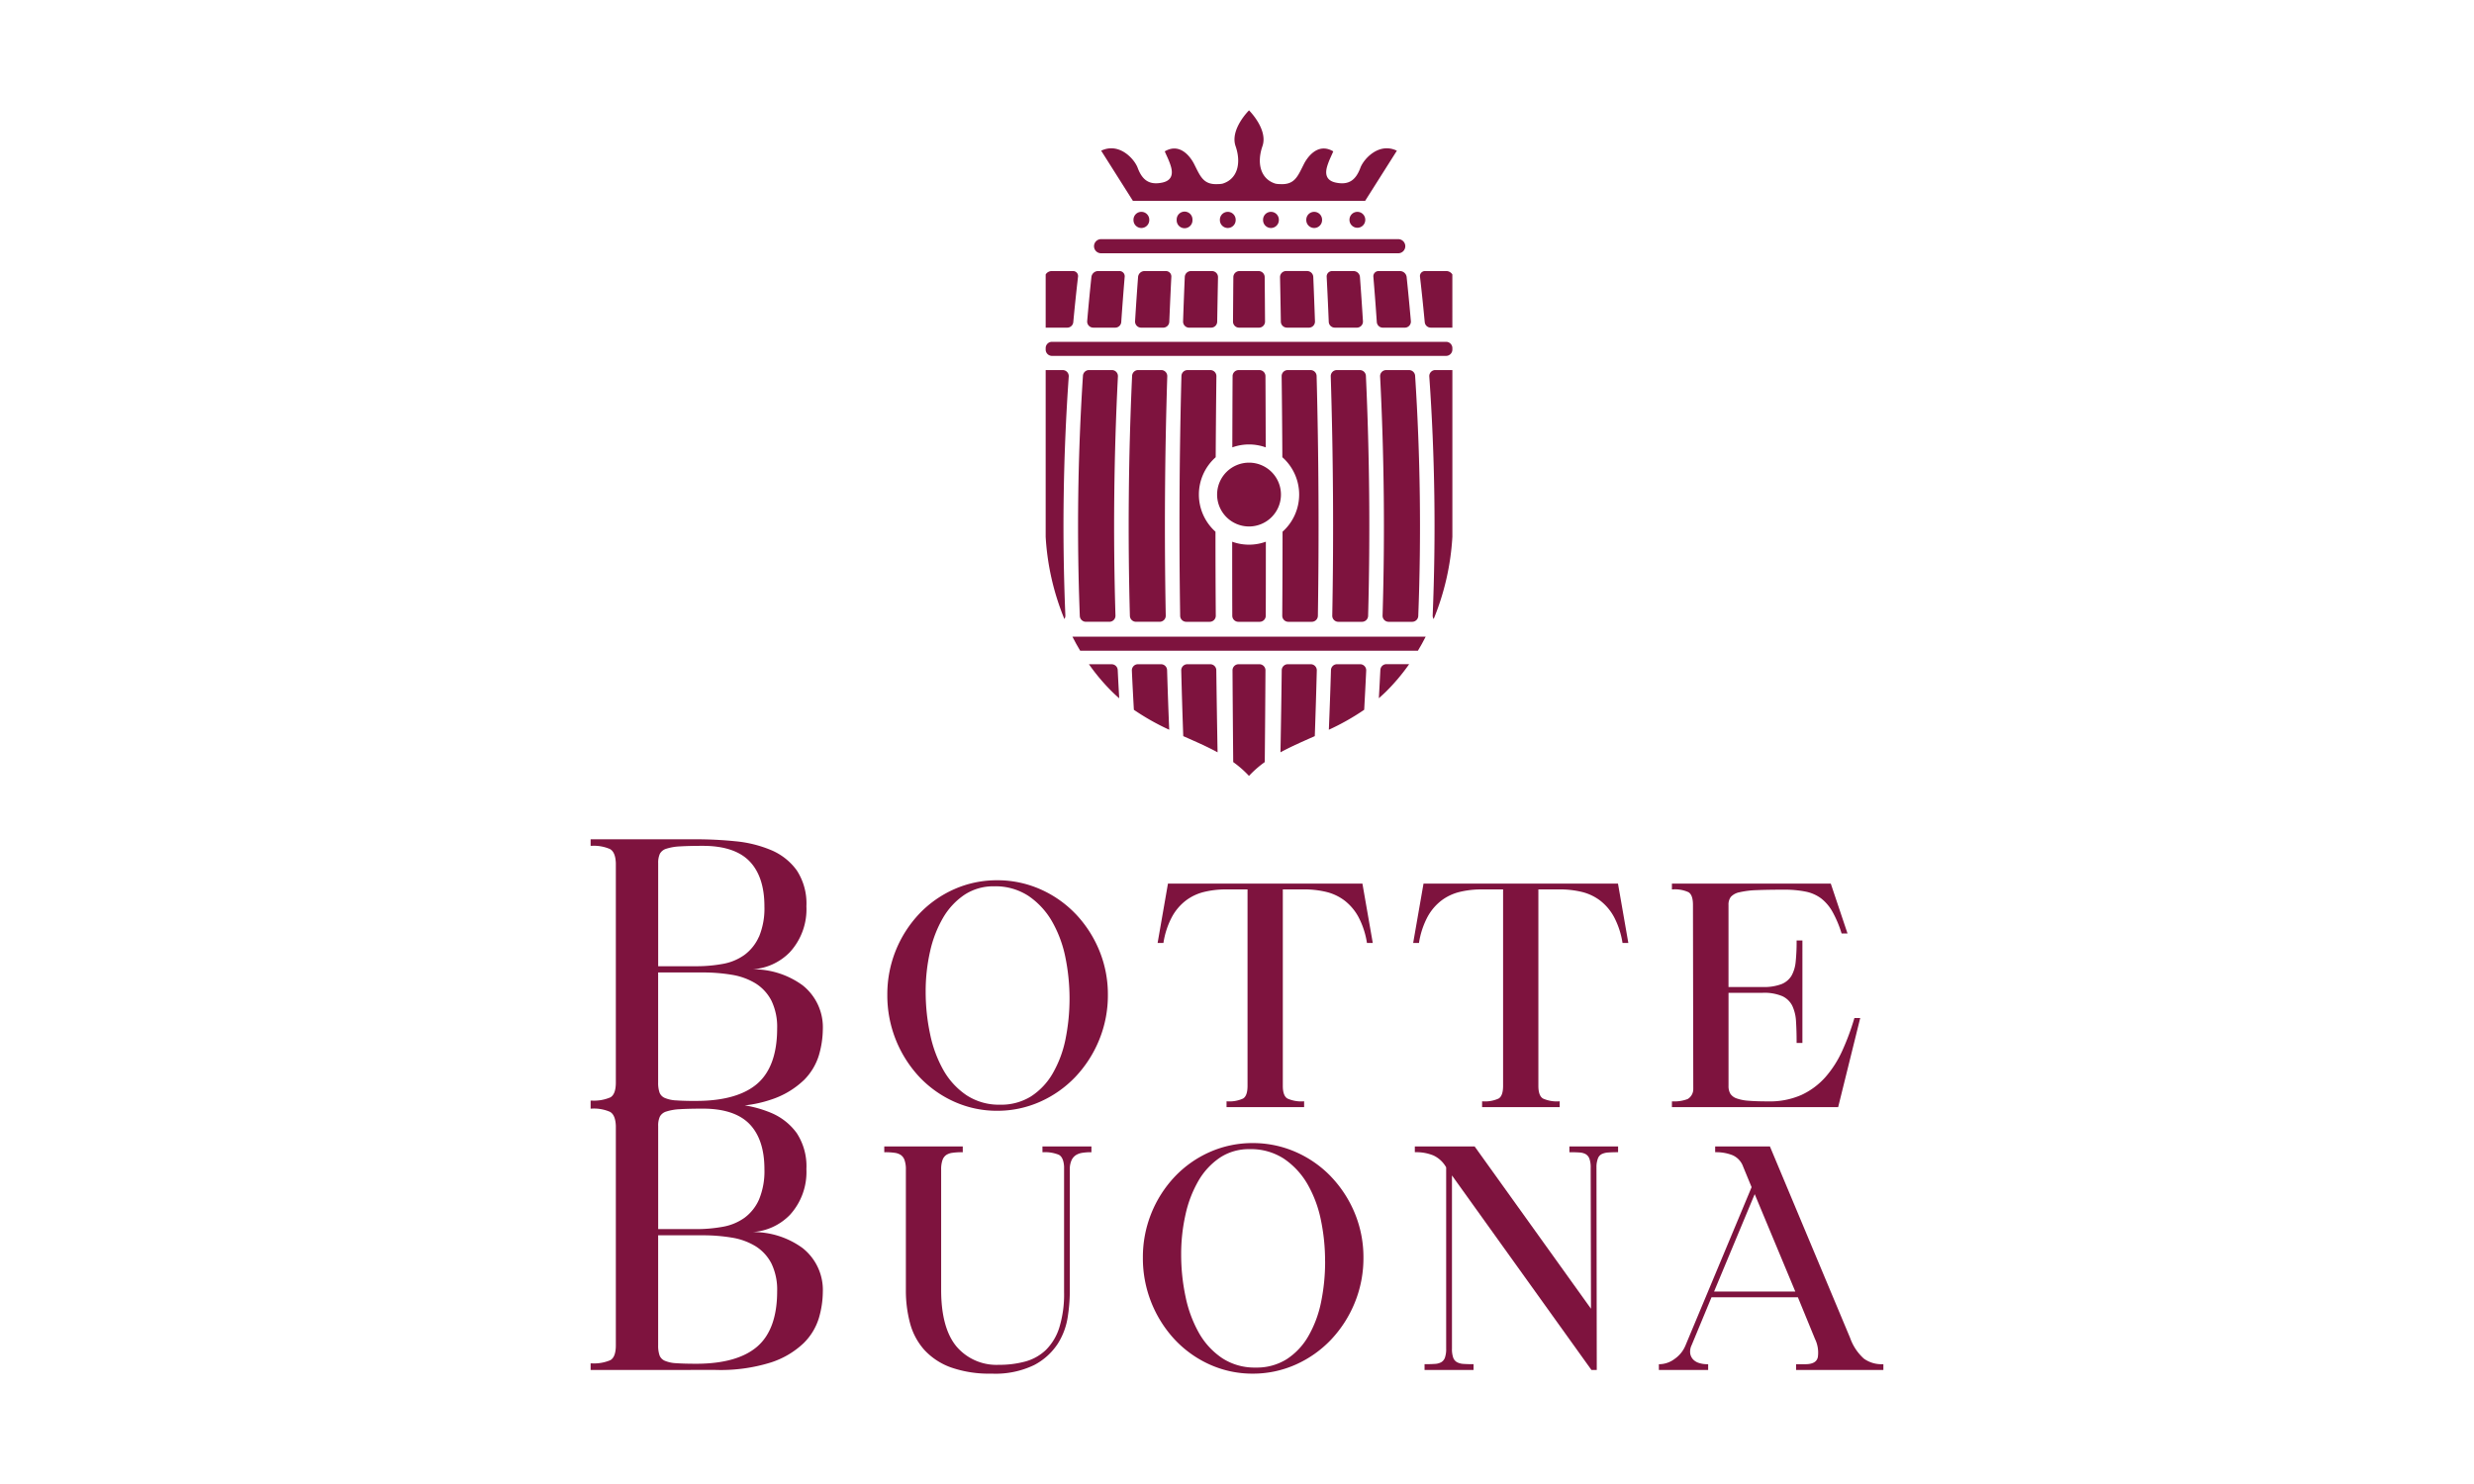 <?xml version="1.0" encoding="UTF-8"?> <svg xmlns="http://www.w3.org/2000/svg" xmlns:xlink="http://www.w3.org/1999/xlink" width="350" height="210" viewBox="0 0 350 210"><defs><clipPath id="a"><rect width="182.888" height="178.762" fill="#7e133e"></rect></clipPath><clipPath id="c"><rect width="350" height="210"></rect></clipPath></defs><g id="b" clip-path="url(#c)"><g transform="translate(83.556 15.619)"><g transform="translate(0 0)" clip-path="url(#a)"><path d="M362.69,351.984a4.249,4.249,0,0,1-2.634-.791,7.114,7.114,0,0,1-1.938-2.917L346.8,321.246l-.033-.079h-7.746v.818h.129a6.221,6.221,0,0,1,2.318.42,2.773,2.773,0,0,1,1.522,1.651l1.186,2.877-9.363,22.42a4.287,4.287,0,0,1-1.525,1.881,3.67,3.67,0,0,1-2.1.75h-.129v.818h6.971v-.818H337.9a3.733,3.733,0,0,1-1.207-.186,1.913,1.913,0,0,1-.825-.524,1.6,1.6,0,0,1-.38-.837,2.118,2.118,0,0,1,.209-1.157l2.806-6.764h12.224l2.42,5.9a4.418,4.418,0,0,1,.4,2.57c-.145.67-.73,1-1.788,1h-1.291v.818h12.351v-.818ZM350.358,341.7h-11.49l5.746-13.781Z" transform="translate(-179.931 -174.556)" fill="#7e133e"></path><path d="M256.378,239.7l-1.463,8.393h.82l.019-.106a11.6,11.6,0,0,1,1.189-3.575,7.332,7.332,0,0,1,1.948-2.305,7.04,7.04,0,0,1,2.578-1.227,13.051,13.051,0,0,1,3.155-.362h3.012v27.8c0,.95-.217,1.557-.646,1.8a4.619,4.619,0,0,1-2.193.392h-.13v.818h10.976v-.818h-.13a4.753,4.753,0,0,1-2.218-.393c-.442-.246-.667-.852-.667-1.8v-27.8H275.6a13.274,13.274,0,0,1,3.2.362,7.04,7.04,0,0,1,2.578,1.227,7.387,7.387,0,0,1,1.947,2.305,11.682,11.682,0,0,1,1.19,3.575l.019.106h.82l-1.463-8.393Z" transform="translate(-138.548 -130.277)" fill="#7e133e"></path><path d="M30.127,260.079a8.443,8.443,0,0,0,2.177-3.594,13.5,13.5,0,0,0,.547-3.651,7.56,7.56,0,0,0-2.865-6.22,11.815,11.815,0,0,0-7.087-2.261,8.066,8.066,0,0,0,5.291-2.429,8.985,8.985,0,0,0,2.337-6.495,8.546,8.546,0,0,0-1.368-5.085,8.545,8.545,0,0,0-3.619-2.858,17.141,17.141,0,0,0-5.021-1.249,55.661,55.661,0,0,0-5.669-.284H0v.928H.13a5.705,5.705,0,0,1,2.6.45c.522.285.8.96.838,2v31.042c0,1.113-.265,1.822-.786,2.107a5.851,5.851,0,0,1-2.65.449H0v1.139H.13a5.7,5.7,0,0,1,2.6.45c.522.285.8.96.838,2v31.042c0,1.113-.265,1.823-.786,2.107a5.863,5.863,0,0,1-2.65.448H0v.93H17.692a23.786,23.786,0,0,0,7.84-1.066,12.112,12.112,0,0,0,4.594-2.716,8.438,8.438,0,0,0,2.177-3.594,13.494,13.494,0,0,0,.547-3.651,7.56,7.56,0,0,0-2.865-6.22,11.809,11.809,0,0,0-7.084-2.261,8.068,8.068,0,0,0,5.288-2.428,8.986,8.986,0,0,0,2.337-6.495,8.546,8.546,0,0,0-1.368-5.085,8.551,8.551,0,0,0-3.619-2.858,16.177,16.177,0,0,0-3.732-1.061,17.316,17.316,0,0,0,3.724-.82,12.121,12.121,0,0,0,4.594-2.715M10.49,299.747a1.367,1.367,0,0,1-.736-.754,4.19,4.19,0,0,1-.2-1.426V281.994h6.275a24.668,24.668,0,0,1,4.186.334,9.272,9.272,0,0,1,3.337,1.222,6.249,6.249,0,0,1,2.225,2.429,8.5,8.5,0,0,1,.812,3.944c0,3.558-.941,6.184-2.8,7.8s-4.769,2.447-8.643,2.447c-1.165,0-2.118-.027-2.833-.078a4.679,4.679,0,0,1-1.632-.349M23.824,276.93a6.448,6.448,0,0,1-2.051,2.583,7.5,7.5,0,0,1-3.046,1.269,20.749,20.749,0,0,1-3.824.334H9.558V266.525a3.047,3.047,0,0,1,.242-1.336,1.538,1.538,0,0,1,.911-.712,7.293,7.293,0,0,1,1.928-.328c.815-.052,1.907-.078,3.246-.078,2.975,0,5.194.734,6.594,2.181s2.108,3.594,2.108,6.367a10.413,10.413,0,0,1-.763,4.31m-8.87-13.946c-1.159,0-2.112-.027-2.833-.078a4.676,4.676,0,0,1-1.632-.35,1.363,1.363,0,0,1-.736-.754,4.185,4.185,0,0,1-.2-1.426V244.8h6.275a24.683,24.683,0,0,1,4.186.334,9.3,9.3,0,0,1,3.337,1.222,6.246,6.246,0,0,1,2.225,2.429,8.5,8.5,0,0,1,.812,3.944c0,3.559-.941,6.185-2.8,7.8s-4.769,2.447-8.643,2.447m8.87-23.245a6.447,6.447,0,0,1-2.051,2.584,7.5,7.5,0,0,1-3.046,1.269,20.749,20.749,0,0,1-3.824.334H9.558V229.334A3.049,3.049,0,0,1,9.8,228a1.534,1.534,0,0,1,.911-.711,7.3,7.3,0,0,1,1.927-.329c.818-.051,1.91-.078,3.246-.078,2.975,0,5.194.734,6.594,2.181s2.108,3.594,2.108,6.367a10.408,10.408,0,0,1-.763,4.31" transform="translate(0 -122.806)" fill="#7e133e"></path><path d="M197.754,324.861a15.585,15.585,0,0,0-4.989-3.473,15.041,15.041,0,0,0-6.077-1.258,14.878,14.878,0,0,0-6.058,1.259,15.409,15.409,0,0,0-4.947,3.473,16.564,16.564,0,0,0-4.533,11.5,16.888,16.888,0,0,0,4.532,11.6,15.508,15.508,0,0,0,4.947,3.516,14.671,14.671,0,0,0,6.059,1.28,14.822,14.822,0,0,0,6.078-1.28,15.679,15.679,0,0,0,4.989-3.515,16.86,16.86,0,0,0,3.362-5.226,16.635,16.635,0,0,0,1.236-6.376,16.308,16.308,0,0,0-1.237-6.335,16.7,16.7,0,0,0-3.362-5.161m-.823,11.968a28.391,28.391,0,0,1-.578,5.828,15.984,15.984,0,0,1-1.8,4.8,9.523,9.523,0,0,1-3.057,3.25,7.95,7.95,0,0,1-4.384,1.185,8.349,8.349,0,0,1-4.746-1.334,10.552,10.552,0,0,1-3.276-3.55,17.587,17.587,0,0,1-1.9-5.128,28.593,28.593,0,0,1-.624-6,25.392,25.392,0,0,1,.623-5.675,16.519,16.519,0,0,1,1.834-4.762,10.007,10.007,0,0,1,3.017-3.25,7.407,7.407,0,0,1,4.211-1.206,8.534,8.534,0,0,1,4.856,1.355,10.951,10.951,0,0,1,3.319,3.575,16.909,16.909,0,0,1,1.9,5.061,28.4,28.4,0,0,1,.6,5.848" transform="translate(-93.021 -173.993)" fill="#7e133e"></path><path d="M361.744,258.721h-.823l-.027.092a34.753,34.753,0,0,1-1.713,4.587,14.969,14.969,0,0,1-2.39,3.714,10.356,10.356,0,0,1-3.358,2.487,11.038,11.038,0,0,1-4.679.913c-1.113,0-2.011-.028-2.745-.085a6.36,6.36,0,0,1-1.751-.336,1.739,1.739,0,0,1-.884-.657,2.126,2.126,0,0,1-.26-1.117v-13.17h4.822a6.589,6.589,0,0,1,2.8.481,2.97,2.97,0,0,1,1.4,1.362,5.883,5.883,0,0,1,.525,2.19c.056.882.085,1.871.085,2.939v.129h.82V247.745h-.82v.129a26.776,26.776,0,0,1-.13,2.849,5,5,0,0,1-.583,1.994,2.92,2.92,0,0,1-1.4,1.194,7.027,7.027,0,0,1-2.7.419h-4.822V242.709a1.783,1.783,0,0,1,.338-1.145,2.268,2.268,0,0,1,1.223-.644,12.411,12.411,0,0,1,2.426-.3c1.041-.043,2.334-.065,3.846-.065a15.135,15.135,0,0,1,3.094.278,5.427,5.427,0,0,1,2.187.966,6.3,6.3,0,0,1,1.579,1.856,15.825,15.825,0,0,1,1.28,3.011l.029.089h.835l-2.368-7.059H335.107v.818h.13a4.629,4.629,0,0,1,2.2.392c.429.246.646.853.646,1.8l.043,26.027a1.631,1.631,0,0,1-.79,1.447,5.123,5.123,0,0,1-2.1.331h-.13v.818h23.517Z" transform="translate(-182.133 -130.277)" fill="#7e133e"></path><path d="M177.179,239.7l-1.463,8.393h.82l.019-.106a11.59,11.59,0,0,1,1.189-3.575,7.331,7.331,0,0,1,1.948-2.305,7.033,7.033,0,0,1,2.578-1.227,13.048,13.048,0,0,1,3.155-.362h3.012v27.8c0,.95-.217,1.557-.646,1.8a4.619,4.619,0,0,1-2.193.392h-.13v.818h10.976v-.818h-.13a4.75,4.75,0,0,1-2.218-.393c-.442-.246-.667-.852-.667-1.8v-27.8H196.4a13.273,13.273,0,0,1,3.2.362,7.035,7.035,0,0,1,2.578,1.227,7.381,7.381,0,0,1,1.947,2.305,11.682,11.682,0,0,1,1.19,3.575l.019.106h.82l-1.463-8.393Z" transform="translate(-95.503 -130.277)" fill="#7e133e"></path><path d="M118.555,243.39a15.6,15.6,0,0,0-4.989-3.473,15.04,15.04,0,0,0-6.077-1.259,14.876,14.876,0,0,0-6.058,1.259,15.424,15.424,0,0,0-4.947,3.473,16.565,16.565,0,0,0-4.533,11.5,16.888,16.888,0,0,0,4.532,11.6A15.521,15.521,0,0,0,101.43,270a14.665,14.665,0,0,0,6.059,1.28,14.819,14.819,0,0,0,6.078-1.28,15.683,15.683,0,0,0,4.988-3.515,16.844,16.844,0,0,0,3.362-5.226,16.615,16.615,0,0,0,1.237-6.376,16.3,16.3,0,0,0-1.237-6.335,16.709,16.709,0,0,0-3.362-5.162m-11.5-3.871a8.532,8.532,0,0,1,4.856,1.356,10.938,10.938,0,0,1,3.319,3.574,16.922,16.922,0,0,1,1.9,5.062,29.244,29.244,0,0,1,.022,11.676,15.993,15.993,0,0,1-1.8,4.8,9.539,9.539,0,0,1-3.057,3.25,7.957,7.957,0,0,1-4.385,1.185,8.353,8.353,0,0,1-4.746-1.334,10.551,10.551,0,0,1-3.275-3.551A17.573,17.573,0,0,1,98,260.41a28.639,28.639,0,0,1-.624-6,25.405,25.405,0,0,1,.623-5.676,16.49,16.49,0,0,1,1.835-4.761,9.983,9.983,0,0,1,3.017-3.25,7.407,7.407,0,0,1,4.211-1.207" transform="translate(-49.976 -129.713)" fill="#7e133e"></path><path d="M113.386,321.986h.129a5.177,5.177,0,0,1,2.16.352c.454.221.713.786.767,1.67v17.777a15.956,15.956,0,0,1-.681,5.036,7.707,7.707,0,0,1-1.9,3.155,6.812,6.812,0,0,1-2.9,1.626,13.932,13.932,0,0,1-3.732.469,7.421,7.421,0,0,1-6.013-2.6c-1.436-1.73-2.164-4.417-2.164-7.987V324.439a3.9,3.9,0,0,1,.187-1.333,1.466,1.466,0,0,1,.511-.714,2.052,2.052,0,0,1,.892-.321,9.245,9.245,0,0,1,1.338-.085h.129v-.818H91.005v.818h.129a9.31,9.31,0,0,1,1.338.085,2.066,2.066,0,0,1,.891.321,1.464,1.464,0,0,1,.512.715,3.891,3.891,0,0,1,.186,1.332v17.044a17.915,17.915,0,0,0,.585,4.681,9.214,9.214,0,0,0,2.008,3.776,9.451,9.451,0,0,0,3.752,2.488,16.374,16.374,0,0,0,5.792.891,12.572,12.572,0,0,0,6.023-1.22,8.924,8.924,0,0,0,3.317-2.994,9.784,9.784,0,0,0,1.416-3.772,23.9,23.9,0,0,0,.3-3.548V324.439a2.991,2.991,0,0,1,.246-1.32,1.734,1.734,0,0,1,.618-.723,2.389,2.389,0,0,1,.921-.325,7.515,7.515,0,0,1,1.142-.085h.13v-.818h-6.93Z" transform="translate(-49.462 -174.556)" fill="#7e133e"></path><path d="M277.3,321.986h.13c.506,0,.951.014,1.323.042a2.032,2.032,0,0,1,.869.241,1.256,1.256,0,0,1,.507.626,3.612,3.612,0,0,1,.182,1.286l.044,19.955-16.422-22.914-.039-.054h-8.46v.818h.13a6.3,6.3,0,0,1,2.509.463,4,4,0,0,1,1.794,1.68v25.659a3.611,3.611,0,0,1-.182,1.286,1.237,1.237,0,0,1-.508.625,2.041,2.041,0,0,1-.891.241c-.389.028-.843.042-1.347.042h-.129v.818h6.933v-.818h-.129c-.5,0-.951-.014-1.327-.042a2.181,2.181,0,0,1-.894-.244,1.2,1.2,0,0,1-.524-.623,3.606,3.606,0,0,1-.182-1.287V325.271l19.694,27.477.038.054h.754l-.042-28.83a3.39,3.39,0,0,1,.226-1.159,1.1,1.1,0,0,1,.521-.562,2.431,2.431,0,0,1,.9-.224c.372-.027.8-.042,1.281-.042h.13v-.818H277.3Z" transform="translate(-138.832 -174.556)" fill="#7e133e"></path><path d="M187.616,92.837q.033-5.732.1-11.465a.856.856,0,0,0-.856-.868H183.63a.862.862,0,0,0-.861.839q-.441,16.974-.179,33.935a.862.862,0,0,0,.861.848h3.321a.857.857,0,0,0,.857-.863q-.045-5.943-.042-11.885a7.059,7.059,0,0,1,.028-10.541" transform="translate(-99.186 -43.754)" fill="#7e133e"></path><path d="M198.826,133.708c0,3.493,0,6.985.013,10.478a.861.861,0,0,0,.86.857h3.017a.861.861,0,0,0,.86-.857c.013-3.493.011-6.985.013-10.478a6.958,6.958,0,0,1-4.764,0" transform="translate(-108.063 -72.671)" fill="#7e133e"></path><path d="M203.593,91.442c-.011-3.361-.017-6.722-.038-10.083a.861.861,0,0,0-.86-.855h-2.93a.86.86,0,0,0-.86.855c-.021,3.361-.027,6.722-.039,10.083a6.962,6.962,0,0,1,4.727,0" transform="translate(-108.085 -43.754)" fill="#7e133e"></path><path d="M214.281,103.378q0,5.942-.042,11.884a.857.857,0,0,0,.857.864h3.322a.862.862,0,0,0,.861-.848q.262-16.969-.179-33.936a.862.862,0,0,0-.861-.839H215.01a.856.856,0,0,0-.857.868q.072,5.733.1,11.464a7.059,7.059,0,0,1,.028,10.542" transform="translate(-116.393 -43.754)" fill="#7e133e"></path><path d="M230.44,116.126h3.354a.863.863,0,0,0,.862-.838q.459-16.983-.312-33.961a.863.863,0,0,0-.861-.823h-3.258a.856.856,0,0,0-.856.884q.531,16.942.215,33.865a.856.856,0,0,0,.856.873" transform="translate(-124.663 -43.754)" fill="#7e133e"></path><path d="M172.714,57.819a.858.858,0,0,0,.858-.822c.089-2.12.182-4.241.292-6.363a.767.767,0,0,0-.777-.822h-3.029a.915.915,0,0,0-.9.822q-.236,3.138-.425,6.273a.861.861,0,0,0,.859.913Z" transform="translate(-91.708 -27.073)" fill="#7e133e"></path><path d="M171.363,80.5H168.1a.863.863,0,0,0-.861.823q-.772,17-.312,33.961a.863.863,0,0,0,.862.838h3.354a.856.856,0,0,0,.856-.873q-.316-16.933.215-33.865a.856.856,0,0,0-.855-.884" transform="translate(-90.635 -43.754)" fill="#7e133e"></path><path d="M245.864,116.126H249.2a.863.863,0,0,0,.862-.829,328.431,328.431,0,0,0-.445-33.986.864.864,0,0,0-.861-.807h-3.237a.855.855,0,0,0-.854.9q.861,16.942.347,33.84a.855.855,0,0,0,.855.882" transform="translate(-132.974 -43.754)" fill="#7e133e"></path><path d="M229.933,171.69a.856.856,0,0,0-.856.831q-.126,4.218-.3,8.439a33.688,33.688,0,0,0,5-2.824c.1-1.85.2-3.7.284-5.548a.862.862,0,0,0-.861-.9Z" transform="translate(-124.339 -93.315)" fill="#7e133e"></path><path d="M260.528,115.736a36.01,36.01,0,0,0,2.648-11.628V80.5h-2.411a.855.855,0,0,0-.853.917,302.242,302.242,0,0,1,.478,33.813.858.858,0,0,0,.137.5" transform="translate(-141.263 -43.754)" fill="#7e133e"></path><path d="M257.7,57.041a.857.857,0,0,0,.853.777h3.053V50.294a1,1,0,0,0-.827-.483h-3.028a.708.708,0,0,0-.72.822c.248,2.139.467,4.275.669,6.408" transform="translate(-139.696 -27.073)" fill="#7e133e"></path><path d="M187.574,57.819a.858.858,0,0,0,.858-.844q.053-3.144.115-6.287a.856.856,0,0,0-.857-.876h-2.977a.875.875,0,0,0-.867.822q-.136,3.149-.24,6.3a.86.86,0,0,0,.859.889Z" transform="translate(-99.79 -27.073)" fill="#7e133e"></path><path d="M155.852,80.5h-3.237a.864.864,0,0,0-.861.807,328.441,328.441,0,0,0-.445,33.987.863.863,0,0,0,.862.829H155.5a.855.855,0,0,0,.855-.882q-.512-16.923.347-33.84a.855.855,0,0,0-.854-.9" transform="translate(-82.104 -43.754)" fill="#7e133e"></path><path d="M187.143,171.69H183.9a.861.861,0,0,0-.861.881q.115,4.645.285,9.293c1.688.75,3.329,1.458,4.855,2.292q-.107-5.81-.18-11.619a.857.857,0,0,0-.857-.847" transform="translate(-99.483 -93.315)" fill="#7e133e"></path><path d="M199.788,171.69a.86.86,0,0,0-.86.865q.039,6.491.1,12.983a14.737,14.737,0,0,1,2.231,1.956h0a14.715,14.715,0,0,1,2.231-1.956q.064-6.491.1-12.983a.86.86,0,0,0-.86-.865Z" transform="translate(-108.119 -93.315)" fill="#7e133e"></path><path d="M214.824,171.69a.857.857,0,0,0-.857.847q-.069,5.809-.18,11.619c1.527-.833,3.168-1.542,4.856-2.292q.165-4.648.285-9.293a.861.861,0,0,0-.86-.881Z" transform="translate(-116.194 -93.315)" fill="#7e133e"></path><path d="M144.931,57.041q.3-3.2.669-6.408a.708.708,0,0,0-.719-.822h-3.029a1,1,0,0,0-.827.483v7.525h3.053a.857.857,0,0,0,.853-.777" transform="translate(-76.648 -27.073)" fill="#7e133e"></path><path d="M157.64,171.69h-3.214a28.386,28.386,0,0,0,3.287,3.9c.328.323.661.627,1,.92q-.116-2-.214-4a.855.855,0,0,0-.855-.815" transform="translate(-83.931 -93.315)" fill="#7e133e"></path><path d="M143.81,115.234a302.333,302.333,0,0,1,.478-33.813.855.855,0,0,0-.853-.917h-2.41v23.6a36.009,36.009,0,0,0,2.648,11.628.854.854,0,0,0,.137-.5" transform="translate(-76.648 -43.754)" fill="#7e133e"></path><path d="M202.754,57.819a.858.858,0,0,0,.858-.865c-.016-2.1-.027-4.194-.049-6.291a.865.865,0,0,0-.861-.851h-2.711a.865.865,0,0,0-.861.851c-.021,2.1-.033,4.194-.049,6.291a.859.859,0,0,0,.859.865Z" transform="translate(-108.202 -27.073)" fill="#7e133e"></path><path d="M154.739,57.819h3.11a.855.855,0,0,0,.854-.8q.219-3.192.485-6.387a.737.737,0,0,0-.749-.822h-3.028a.956.956,0,0,0-.926.822q-.334,3.13-.6,6.251a.86.86,0,0,0,.857.934" transform="translate(-83.634 -27.073)" fill="#7e133e"></path><path d="M244.493,172.5q-.1,2-.214,4c.335-.293.668-.6,1-.92a28.386,28.386,0,0,0,3.288-3.9h-3.215a.856.856,0,0,0-.855.815" transform="translate(-132.767 -93.315)" fill="#7e133e"></path><path d="M172.72,172.52a.856.856,0,0,0-.856-.831H168.6a.862.862,0,0,0-.861.9c.08,1.849.182,3.7.283,5.548a33.731,33.731,0,0,0,5,2.824q-.175-4.221-.3-8.439" transform="translate(-91.168 -93.314)" fill="#7e133e"></path><path d="M229.264,57.819h3.119a.861.861,0,0,0,.86-.913q-.193-3.135-.425-6.273a.914.914,0,0,0-.9-.822h-3.028a.768.768,0,0,0-.778.822q.165,3.183.293,6.363a.858.858,0,0,0,.857.822" transform="translate(-123.981 -27.073)" fill="#7e133e"></path><path d="M214.629,57.819h3.109a.859.859,0,0,0,.86-.889q-.109-3.147-.24-6.3a.875.875,0,0,0-.868-.822h-2.976a.856.856,0,0,0-.858.876q.065,3.144.115,6.287a.858.858,0,0,0,.858.844" transform="translate(-116.123 -27.073)" fill="#7e133e"></path><path d="M246.353,49.812h-3.029a.737.737,0,0,0-.748.822q.269,3.2.484,6.387a.856.856,0,0,0,.855.8h3.109a.86.86,0,0,0,.857-.934q-.273-3.122-.6-6.251a.957.957,0,0,0-.926-.822" transform="translate(-131.839 -27.073)" fill="#7e133e"></path><path d="M162.718,12.8h32.841l.017-.012,4.48-7.081c-2.57-1.233-4.707,1.2-5.158,2.411-.659,1.773-1.66,2.488-3.491,2.1-1.879-.4-1.321-2.011-1.087-2.68.223-.638.5-1.171.739-1.736-2.363-1.4-3.863,1.222-4.134,1.752-.9,1.77-1.3,3.014-3.43,2.877a2.786,2.786,0,0,1-.634-.067c-2.124-.666-2.643-2.937-1.823-5.3.826-2.377-1.9-5.067-1.9-5.067s-2.726,2.69-1.9,5.067c.82,2.361.3,4.632-1.823,5.3a2.781,2.781,0,0,1-.633.067c-2.125.137-2.528-1.107-3.43-2.877-.271-.531-1.771-3.148-4.134-1.752.236.565.517,1.1.74,1.736.233.669.792,2.284-1.087,2.68-1.831.385-2.832-.331-3.49-2.1-.451-1.213-2.588-3.643-5.159-2.411l4.48,7.081.018.012" transform="translate(-85.994)" fill="#7e133e"></path><path d="M156.817,41.918h42.036a1,1,0,1,0,0-1.992H156.817a1,1,0,0,0,0,1.992" transform="translate(-84.69 -21.7)" fill="#7e133e"></path><path d="M208.4,32.57v.052a1.116,1.116,0,1,0,2.233,0V32.57a1.116,1.116,0,1,0-2.233,0" transform="translate(-113.268 -17.095)" fill="#7e133e"></path><path d="M221.79,32.57v.052a1.116,1.116,0,1,0,2.233,0V32.57a1.116,1.116,0,1,0-2.233,0" transform="translate(-120.544 -17.095)" fill="#7e133e"></path><path d="M236.294,31.454a1.117,1.117,0,0,0-1.117,1.117v.052a1.117,1.117,0,0,0,2.233,0v-.052a1.117,1.117,0,0,0-1.117-1.117" transform="translate(-127.82 -17.095)" fill="#7e133e"></path><path d="M195.014,32.57v.052a1.116,1.116,0,1,0,2.233,0V32.57a1.116,1.116,0,1,0-2.233,0" transform="translate(-105.991 -17.095)" fill="#7e133e"></path><path d="M168.238,32.57v.052a1.116,1.116,0,1,0,2.233,0V32.57a1.116,1.116,0,1,0-2.233,0" transform="translate(-91.438 -17.095)" fill="#7e133e"></path><path d="M181.626,32.57v.052a1.117,1.117,0,1,0,2.233,0V32.57a1.117,1.117,0,1,0-2.233,0" transform="translate(-98.715 -17.095)" fill="#7e133e"></path><path d="M198.561,72.845v-.209a.891.891,0,0,0-.891-.891H141.916a.891.891,0,0,0-.891.891v.209a.891.891,0,0,0,.891.891h55.753a.891.891,0,0,0,.891-.891" transform="translate(-76.648 -38.994)" fill="#7e133e"></path><path d="M194.153,113.717a4.516,4.516,0,1,0,4.516-4.516,4.52,4.52,0,0,0-4.516,4.516" transform="translate(-105.523 -59.351)" fill="#7e133e"></path><path d="M199.282,163.15H149.314q.5.994,1.1,1.991h47.776q.6-.995,1.1-1.991" transform="translate(-81.153 -88.673)" fill="#7e133e"></path></g></g></g></svg> 